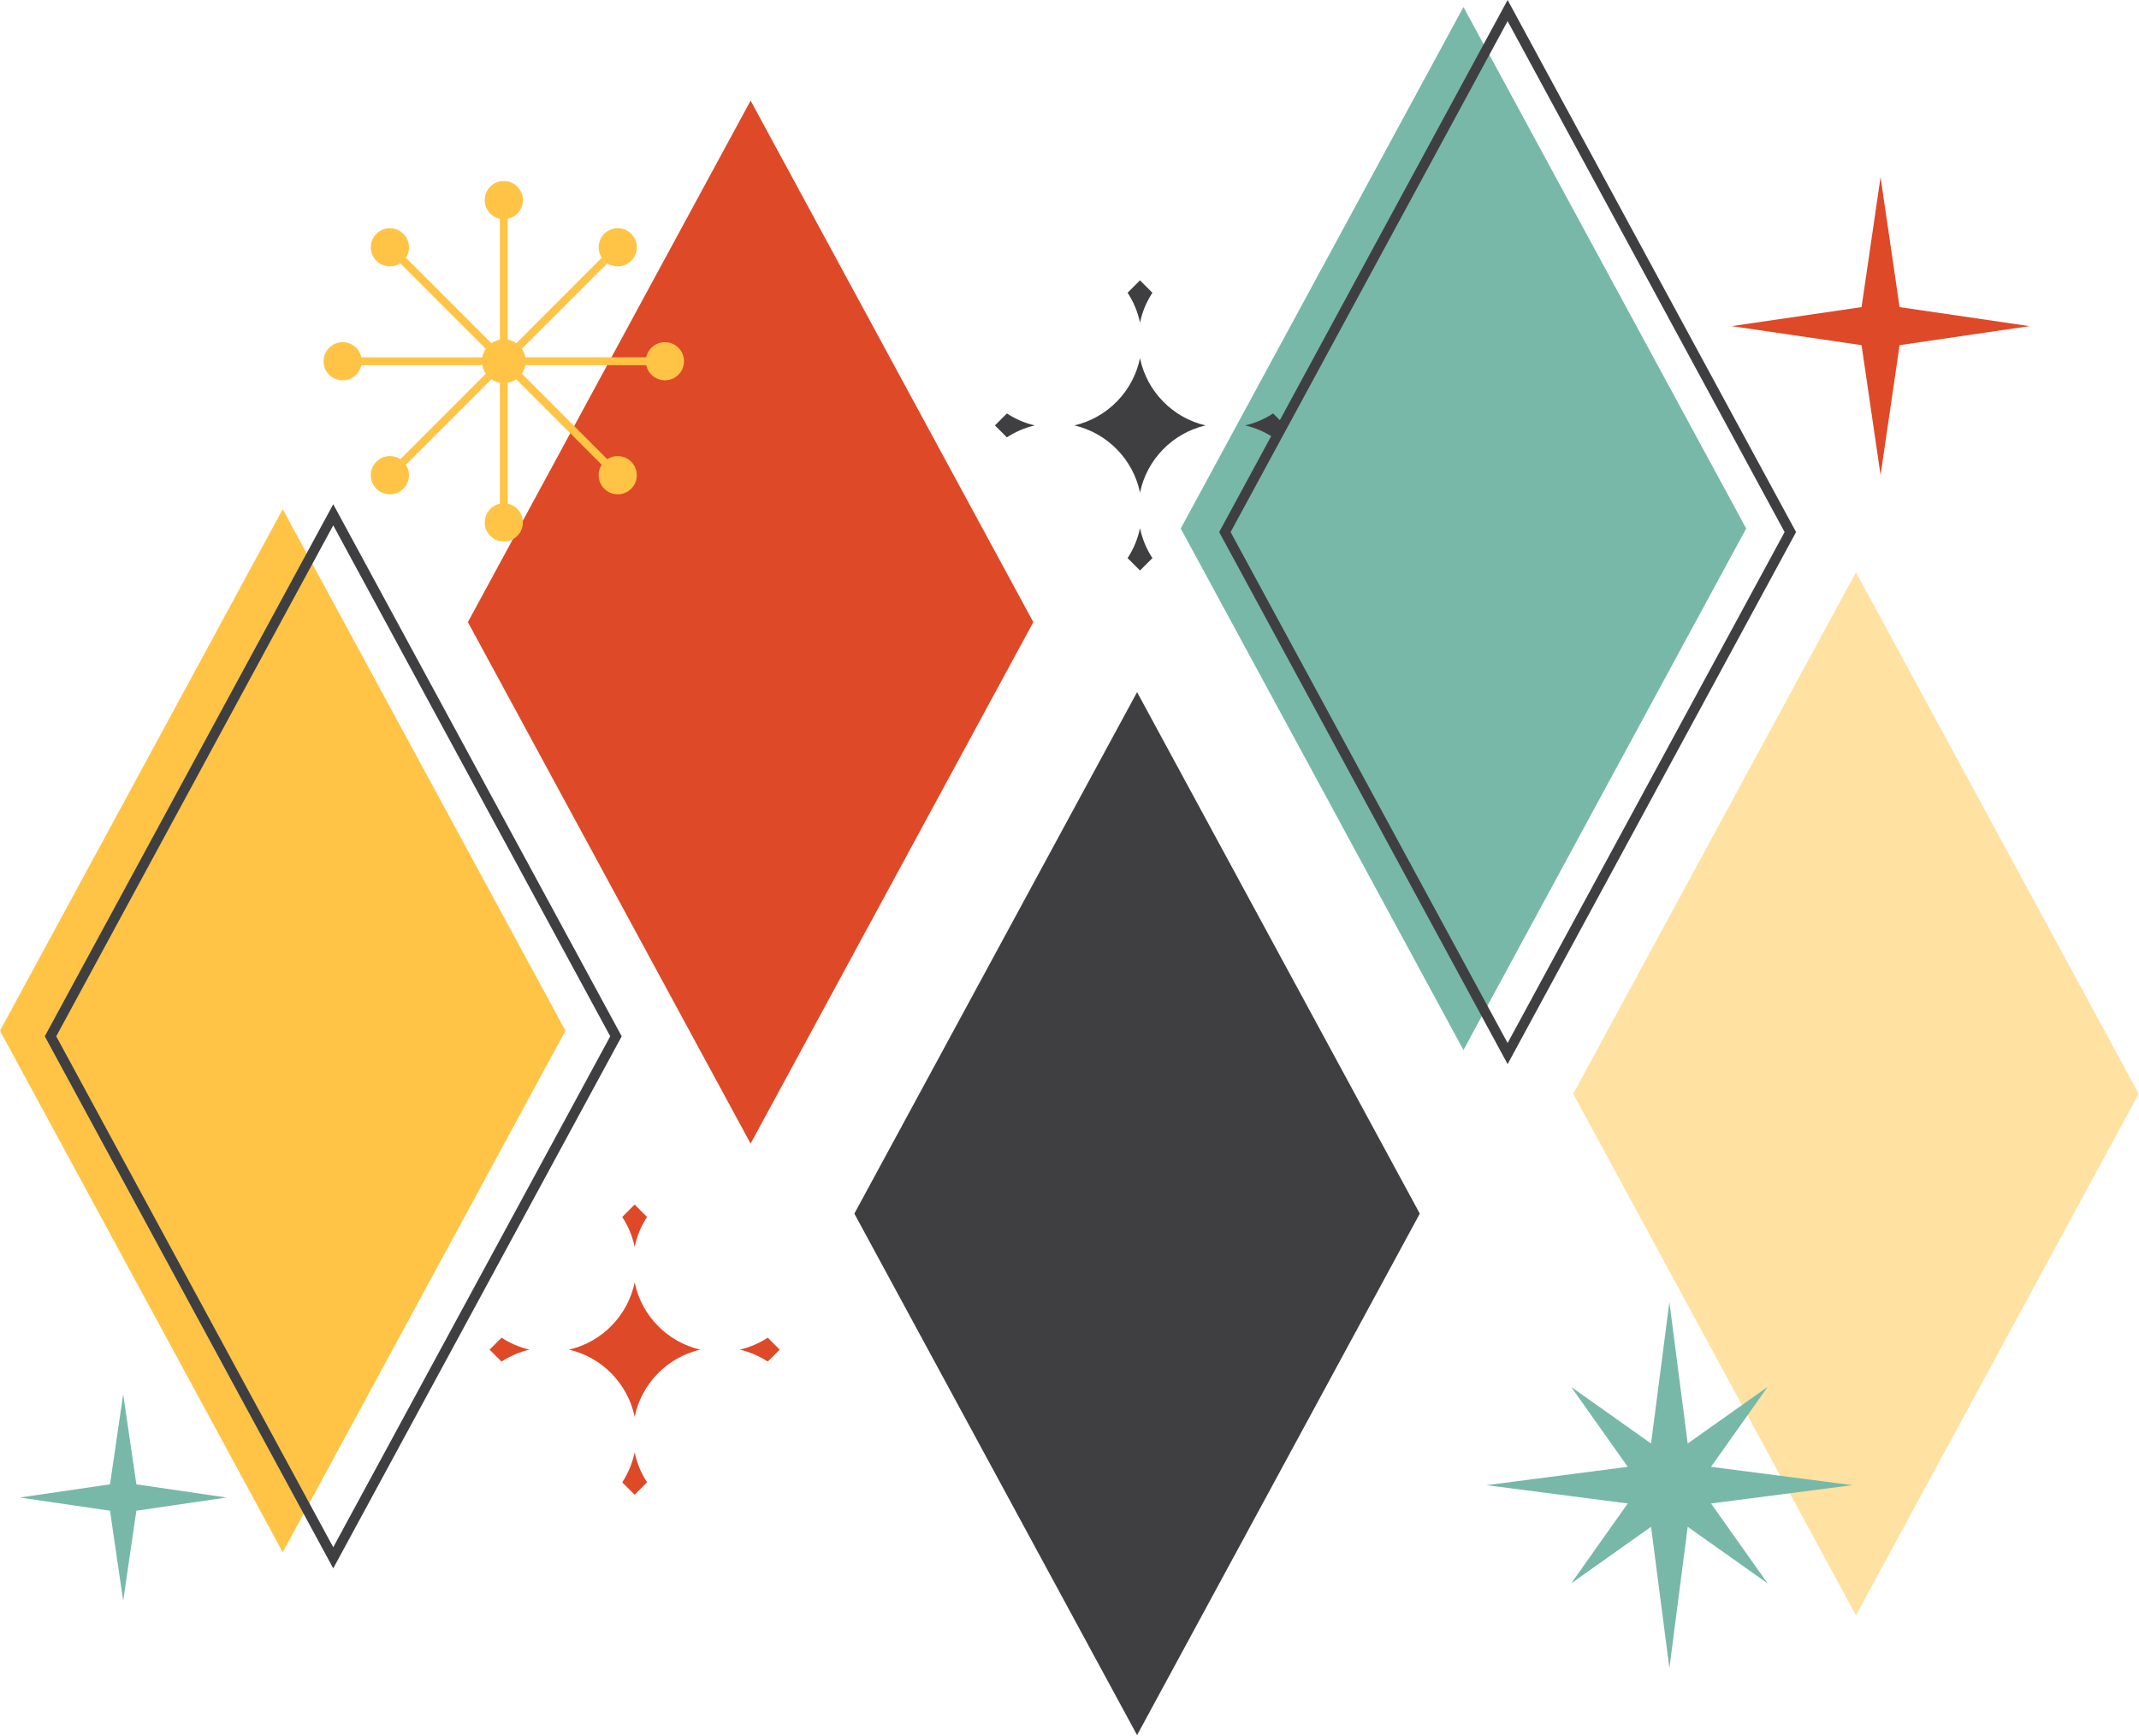 <svg width="727" height="590" viewBox="0 0 727 590" fill="none" xmlns="http://www.w3.org/2000/svg">
<path fill-rule="evenodd" clip-rule="evenodd" d="M96.092 173.07L192.185 350.324L96.092 527.573L0 350.324L96.092 173.07Z" fill="#FFC445"/>
<path fill-rule="evenodd" clip-rule="evenodd" d="M255.113 34.195L351.205 211.444L255.113 388.69L159.023 211.444L255.113 34.195Z" fill="#DE4928"/>
<path fill-rule="evenodd" clip-rule="evenodd" d="M386.467 235.242L482.557 412.488L386.467 589.742L290.375 412.488L386.467 235.242Z" fill="#3F3F41"/>
<path fill-rule="evenodd" clip-rule="evenodd" d="M497.397 2.383L593.489 179.629L497.397 356.883L401.305 179.629L497.397 2.383Z" fill="#78B8A8"/>
<path opacity="0.5" fill-rule="evenodd" clip-rule="evenodd" d="M630.803 194.516L726.896 371.764L630.803 549.018L534.711 371.764L630.803 194.516Z" fill="#FFC445"/>
<path fill-rule="evenodd" clip-rule="evenodd" d="M215.706 409.398L219.918 413.62C217.919 416.673 216.471 420.113 215.706 423.805C214.942 420.116 213.485 416.675 211.486 413.62L215.706 409.398ZM215.706 435.875C218.039 447.167 226.806 456.115 237.997 458.716C226.806 461.306 218.042 470.256 215.706 481.548C213.365 470.256 204.606 461.309 193.41 458.716C204.606 456.117 213.365 447.167 215.706 435.875ZM179.96 458.716C176.528 459.512 173.324 460.905 170.466 462.777L166.398 458.716L170.466 454.647C173.324 456.526 176.528 457.919 179.96 458.716ZM260.935 454.647L265.003 458.716L260.935 462.777C258.078 460.905 254.873 459.51 251.441 458.716C254.876 457.914 258.081 456.526 260.935 454.647ZM215.706 493.618C216.471 497.308 217.919 500.756 219.918 503.804L215.706 508.025L211.486 503.804C213.485 500.759 214.939 497.31 215.706 493.618Z" fill="#DE4928"/>
<path fill-rule="evenodd" clip-rule="evenodd" d="M639.164 60.211L645.627 104.382L689.79 110.846L645.627 117.31L639.164 161.481L632.702 117.31L588.539 110.846L632.702 104.382L639.164 60.211Z" fill="#DE4928"/>
<path fill-rule="evenodd" clip-rule="evenodd" d="M172.571 74.358V115.46C173.632 115.65 174.61 116.067 175.465 116.658L204.521 87.596C202.877 85.081 203.158 81.669 205.368 79.464C207.9 76.924 212.005 76.924 214.544 79.464C217.075 81.996 217.075 86.102 214.544 88.633C212.331 90.847 208.923 91.128 206.408 89.481L177.352 118.545C177.943 119.401 178.36 120.387 178.558 121.448H219.644C220.264 118.5 222.873 116.294 225.992 116.294C229.576 116.294 232.484 119.197 232.484 122.78C232.484 126.362 229.573 129.265 225.992 129.265C222.87 129.265 220.264 127.06 219.644 124.111H178.555C178.357 125.172 177.94 126.156 177.349 127.014L206.405 156.076C208.921 154.432 212.331 154.712 214.541 156.923C217.073 159.455 217.073 163.561 214.541 166.101C212.002 168.632 207.897 168.632 205.366 166.101C203.153 163.887 202.872 160.479 204.518 157.963L175.465 128.904C174.61 129.495 173.632 129.912 172.571 130.102V171.204C175.511 171.819 177.724 174.433 177.724 177.553C177.724 181.138 174.813 184.039 171.231 184.039C167.65 184.039 164.747 181.135 164.747 177.553C164.747 174.431 166.96 171.816 169.9 171.204V130.102C168.839 129.912 167.856 129.495 167.006 128.904L137.947 157.966C139.591 160.481 139.302 163.893 137.1 166.103C134.561 168.635 130.455 168.635 127.924 166.103C125.385 163.564 125.385 159.458 127.924 156.926C130.129 154.712 133.537 154.432 136.055 156.078L165.111 127.017C164.52 126.161 164.103 125.175 163.913 124.114H122.816C122.202 127.062 119.596 129.268 116.469 129.268C112.884 129.268 109.984 126.365 109.984 122.782C109.984 119.2 112.887 116.297 116.469 116.297C119.598 116.297 122.204 118.502 122.816 121.451H163.911C164.1 120.39 164.517 119.406 165.108 118.548L136.052 89.484C133.537 91.128 130.127 90.847 127.921 88.636C125.382 86.105 125.382 81.998 127.921 79.467C130.453 76.927 134.558 76.927 137.097 79.467C139.302 81.672 139.591 85.081 137.944 87.599L167 116.661C167.848 116.07 168.834 115.653 169.895 115.463V74.358C166.955 73.743 164.742 71.129 164.742 68.009C164.742 64.424 167.645 61.523 171.226 61.523C174.808 61.523 177.718 64.427 177.718 68.009C177.721 71.131 175.511 73.743 172.571 74.358Z" fill="#FFC445"/>
<path fill-rule="evenodd" clip-rule="evenodd" d="M567.389 442.57L573.616 490.62L600.777 471.381L581.541 498.547L629.576 504.776L581.541 511.004L600.777 538.171L573.616 518.931L567.389 566.984L561.153 518.931L534 538.171L553.236 511.004L505.195 504.776L553.236 498.547L534 471.381L561.153 490.62L567.389 442.57Z" fill="#78B8A8"/>
<path fill-rule="evenodd" clip-rule="evenodd" d="M387.464 95.273L391.676 99.495C389.677 102.548 388.22 105.988 387.464 109.688C386.7 105.991 385.243 102.55 383.244 99.495L387.464 95.273ZM387.464 121.75C389.797 133.042 398.556 141.99 409.755 144.591C398.564 147.189 389.8 156.131 387.464 167.423C385.123 156.131 376.356 147.189 365.167 144.591C376.364 141.99 385.123 133.047 387.464 121.75ZM351.718 144.591C348.286 145.387 345.081 146.78 342.224 148.651L338.156 144.591L342.224 140.522C345.081 142.399 348.286 143.794 351.718 144.591ZM432.696 140.519L436.764 144.588L432.696 148.649C429.838 146.777 426.634 145.382 423.202 144.588C426.634 143.794 429.838 142.399 432.696 140.519ZM387.464 179.493C388.22 183.183 389.677 186.631 391.676 189.687L387.464 193.9L383.244 189.687C385.243 186.631 386.7 183.191 387.464 179.493Z" fill="#3F3F41"/>
<path fill-rule="evenodd" clip-rule="evenodd" d="M41.868 473.859L46.353 504.495L76.983 508.981L46.353 513.462L41.868 544.098L37.388 513.462L6.75 508.981L37.388 504.495L41.868 473.859Z" fill="#78B8A8"/>
<path d="M114.767 174.155L210.859 351.401L211.298 352.219L210.859 353.037L114.767 530.283L113.26 533.058L111.76 530.283L15.665 353.037L15.219 352.219L15.665 351.401L111.757 174.155L113.257 171.383L114.767 174.155ZM207.403 352.219L113.26 178.563L19.116 352.219L113.26 525.875L207.403 352.219Z" fill="#3F3F41"/>
<path d="M513.913 2.772L610.005 180.026L610.443 180.836L610.005 181.654L513.913 358.9L512.405 361.672L510.906 358.9L414.814 181.654L414.367 180.836L414.814 180.026L510.906 2.772L512.405 0L513.913 2.772ZM606.549 180.839L512.405 7.183L418.261 180.839L512.405 354.503L606.549 180.839Z" fill="#3F3F41"/>
</svg>
